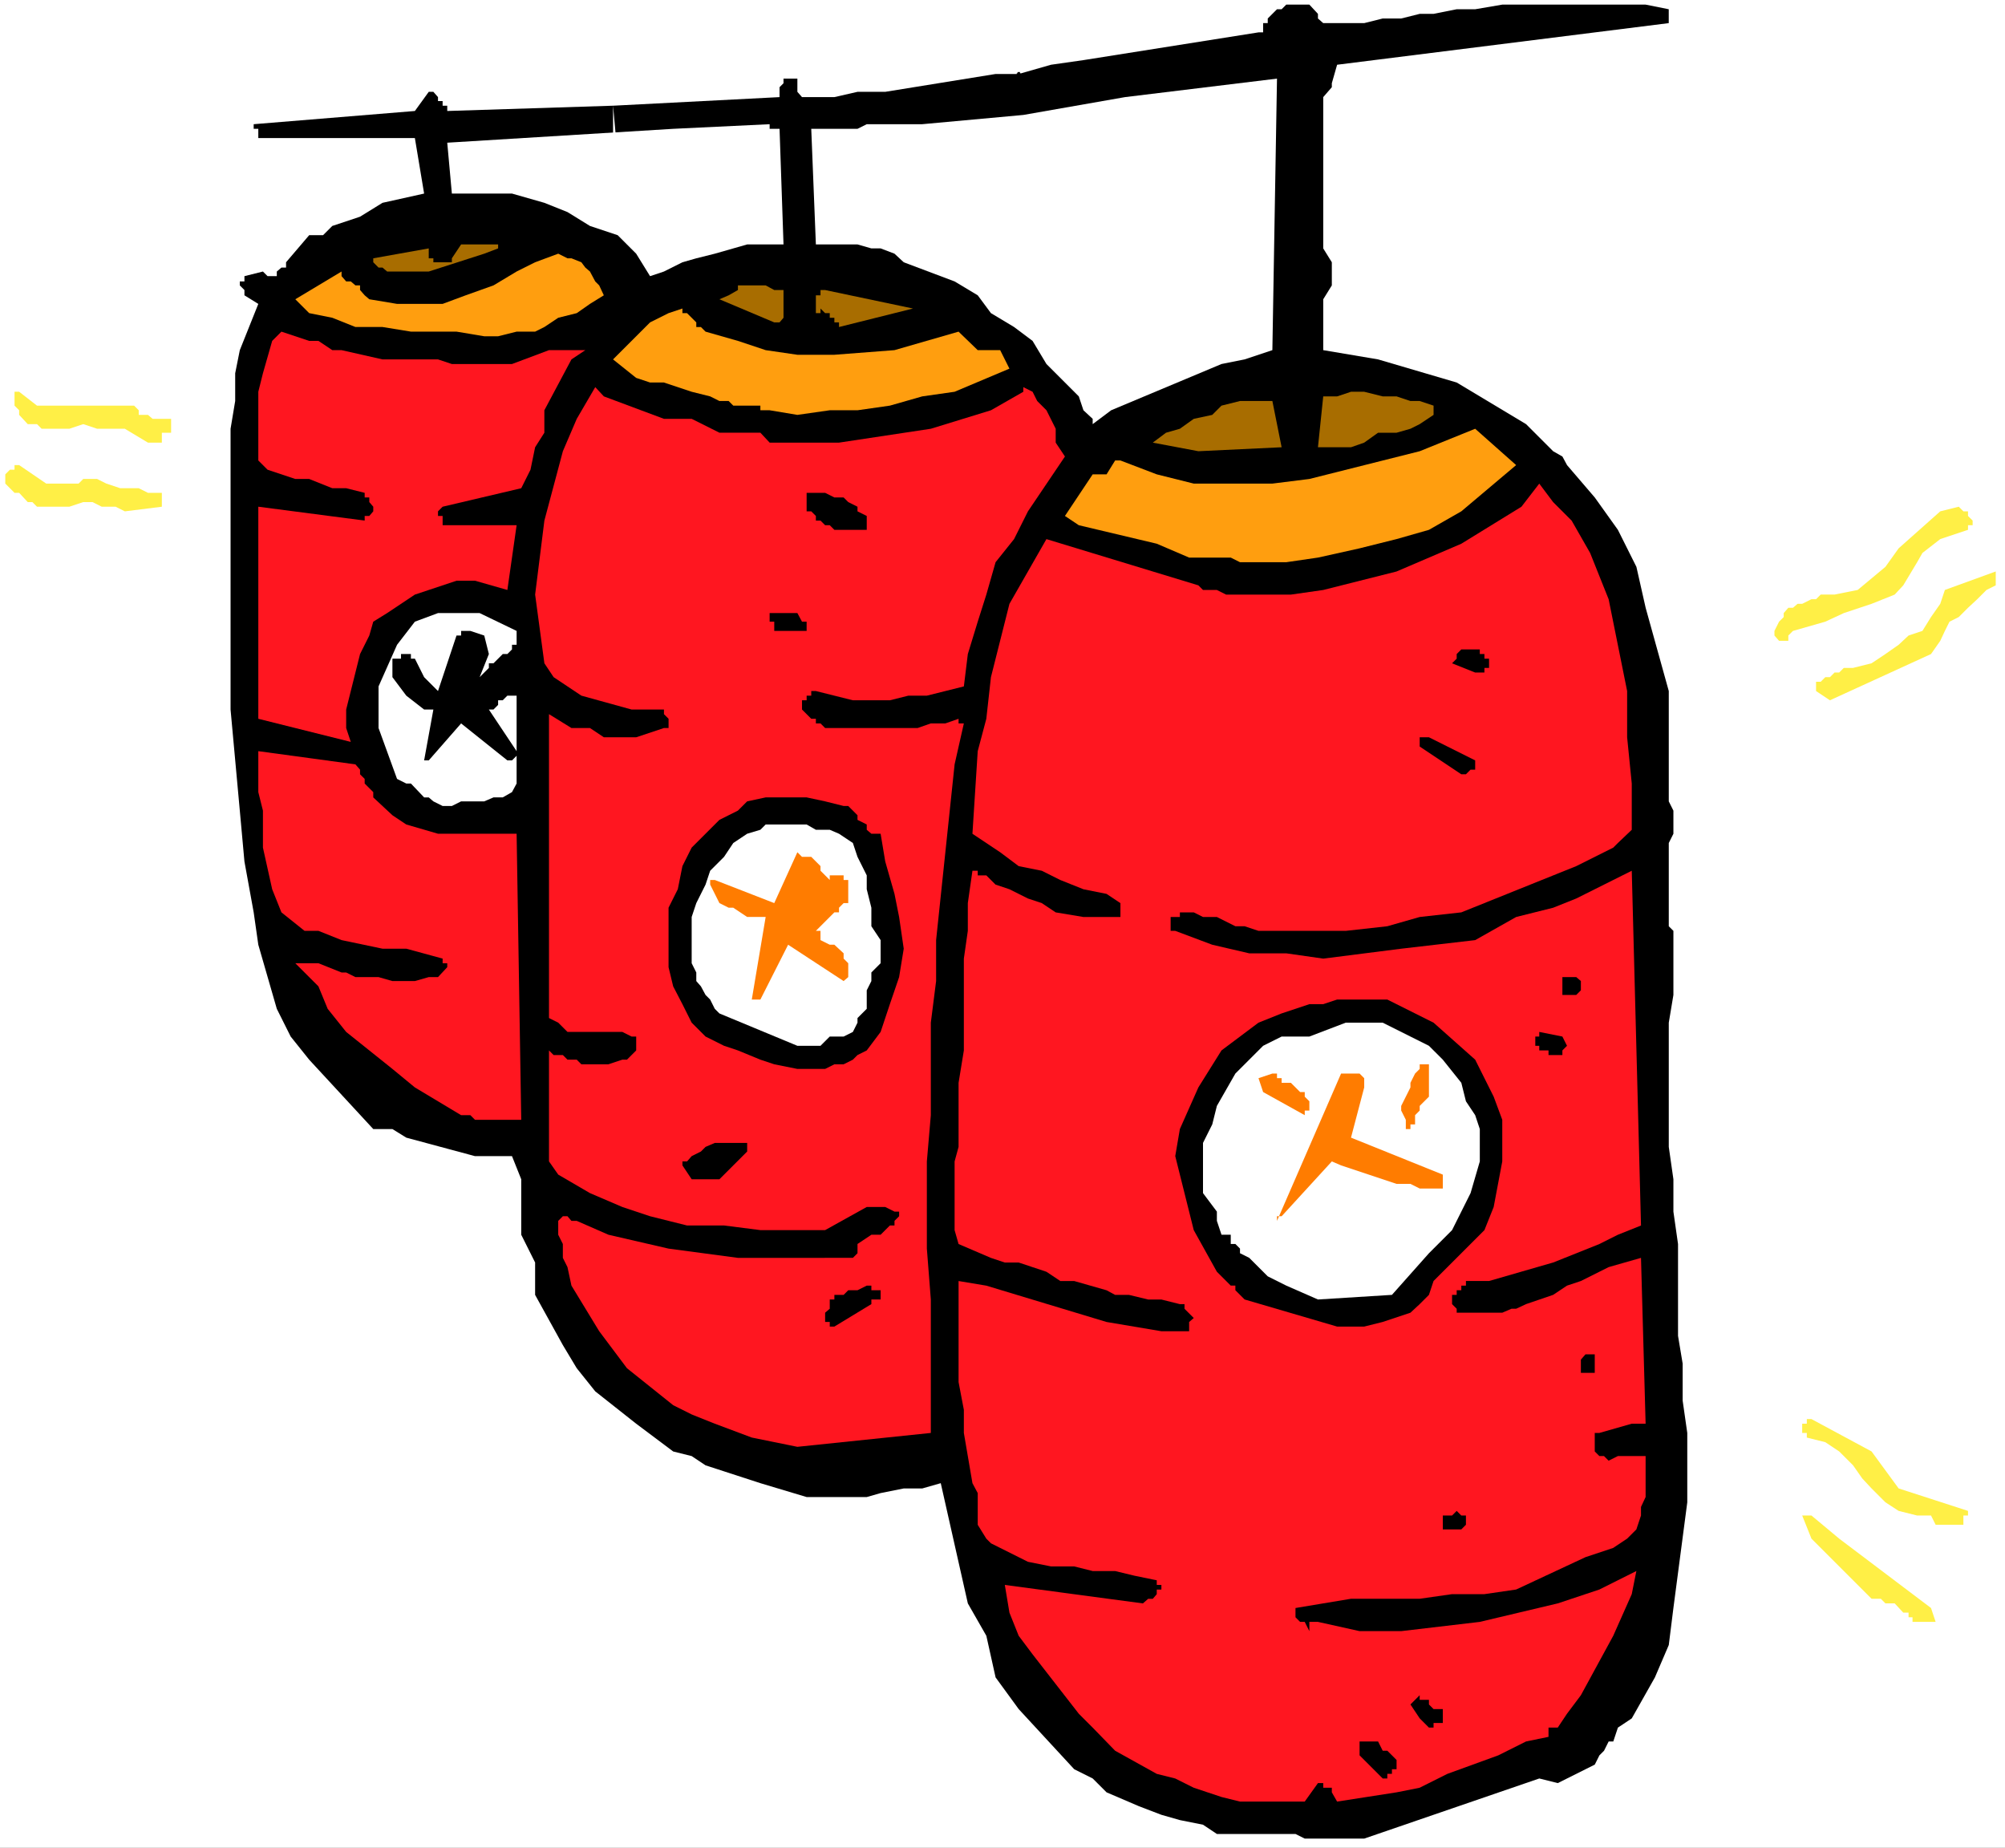 <?xml version="1.0" encoding="UTF-8" standalone="no"?>
<svg
   version="1.0"
   width="129.766mm"
   height="119.581mm"
   id="svg44"
   sodipodi:docname="Boxing Equipment 2.wmf"
   xmlns:inkscape="http://www.inkscape.org/namespaces/inkscape"
   xmlns:sodipodi="http://sodipodi.sourceforge.net/DTD/sodipodi-0.dtd"
   xmlns="http://www.w3.org/2000/svg"
   xmlns:svg="http://www.w3.org/2000/svg">
  <rect width="100%" height="100%" fill="#333333" stroke="none"/>
  <sodipodi:namedview
     id="namedview44"
     pagecolor="#ffffff"
     bordercolor="#000000"
     borderopacity="0.25"
     inkscape:showpageshadow="2"
     inkscape:pageopacity="0.0"
     inkscape:pagecheckerboard="0"
     inkscape:deskcolor="#d1d1d1"
     inkscape:document-units="mm" />
  <defs
     id="defs1">
    <pattern
       id="WMFhbasepattern"
       patternUnits="userSpaceOnUse"
       width="6"
       height="6"
       x="0"
       y="0" />
  </defs>
  <path
     style="fill:#ffffff;fill-opacity:1;fill-rule:evenodd;stroke:none"
     d="M 0,451.96 H 490.455 V 0 H 0 Z"
     id="path1" />
  <path
     style="fill:#000000;fill-opacity:1;fill-rule:evenodd;stroke:none"
     d="m 249.672,18.098 v -0.162 h -0.162 v -0.162 -0.162 h -0.162 -0.323 v 0 l -0.162,0.162 v 0.162 h -0.162 v 3.555 l 0.162,0.162 1.131,2.262 -0.162,-0.162 v 4.524 l 0.162,0.162 v 0 l 0.162,0.162 v 0 h 0.323 0.162 l 0.162,-0.162 V 28.278 28.116 23.753 23.592 23.43 l -1.293,-2.262 0.162,0.162 z"
     id="path2" />
  <path
     style="fill:#000000;fill-opacity:1;fill-rule:evenodd;stroke:none"
     d="m 249.187,18.098 1.131,21.33 -1.131,-21.33 h -5.656 l -26.987,4.363 h -6.787 l -5.656,1.293 h -7.918 l -1.131,-1.293 v -3.232 h -3.394 v 1.131 l -0.97,0.97 v 2.424 l -40.723,2.101 V 38.296 h 1.131 l -1.131,-12.442 -40.562,1.293 v -1.293 h -1.131 v -1.131 h -1.131 V 23.753 l -1.131,-1.293 h -1.131 l -3.394,4.686 -39.43,3.232 v 1.131 h 1.131 v 2.262 h 1.131 7.918 29.25 l 2.262,13.573 -10.181,2.262 -5.494,3.393 -6.787,2.262 -2.262,2.262 h -3.394 l -5.656,6.625 v 1.293 h -1.131 l -1.131,0.97 v 1.131 h -2.262 l -1.131,-1.131 -4.525,1.131 v 1.293 h -1.131 v 0.97 l 1.131,1.131 v 1.293 l 3.394,2.101 -4.525,11.311 -1.131,5.656 v 6.787 l -1.131,6.787 v 68.675 l 2.262,24.723 1.131,12.442 2.262,12.442 1.131,7.918 4.525,15.674 3.394,6.787 4.525,5.656 15.675,16.967 h 4.686 l 3.394,2.101 16.806,4.524 h 9.05 l 2.262,5.656 v 3.393 4.524 5.656 l 3.394,6.787 v 7.918 l 6.787,12.281 3.394,5.656 4.525,5.656 10.019,7.918 9.05,6.787 4.525,1.131 3.394,2.262 13.413,4.363 11.312,3.393 h 14.706 l 3.394,-0.97 5.656,-1.131 h 4.525 l 4.525,-1.293 6.626,29.409 4.525,7.918 2.262,10.18 5.656,7.756 13.574,14.704 4.525,2.262 3.394,3.393 7.918,3.393 5.494,2.101 4.525,1.293 5.656,1.131 3.394,2.262 h 19.23 l 2.262,1.131 h 14.544 l 42.824,-14.704 4.525,1.131 9.05,-4.524 1.131,-2.262 1.131,-1.131 1.131,-2.262 h 1.131 l 1.131,-3.393 3.394,-2.262 5.656,-10.018 3.394,-7.918 1.131,-9.049 3.394,-25.854 v -16.967 l -1.131,-7.918 v -9.049 l -1.131,-6.787 v -22.461 l -1.131,-7.918 v -7.918 l -1.131,-7.918 v -30.378 l 1.131,-6.787 v -15.674 l -1.131,-1.131 v -20.36 l 1.131,-2.262 v -5.656 l -1.131,-2.262 v -15.674 -11.311 l -5.656,-20.36 -2.262,-10.018 -4.525,-9.049 -5.656,-7.918 -6.787,-7.918 -1.131,-2.101 -2.262,-1.293 -6.626,-6.625 L 356.328,93.559 337.097,87.904 323.684,85.641 V 73.199 l 2.101,-3.393 V 64.15 l -2.101,-3.393 V 23.753 l 2.101,-2.424 v -0.97 l 1.293,-4.524 81.123,-10.18 V 2.262 l -5.656,-1.131 h -35.067 l -6.626,1.131 h -4.525 l -5.656,1.131 h -3.394 l -4.525,1.131 h -4.525 l -4.525,1.131 h -5.656 -4.363 L 322.392,4.524 V 3.393 l -2.101,-2.262 h -5.656 l -1.131,1.131 h -1.131 l -2.262,2.262 v 1.131 h -1.131 v 2.262 h -1.131 l -42.824,6.787 -7.918,1.131 z"
     id="path3" />
  <path
     style="fill:#ff1620;fill-opacity:1;fill-rule:evenodd;stroke:none"
     d="m 303.323,440.649 h 15.837 l 3.232,-4.524 h 1.293 v 1.131 h 2.101 v 1.131 l 1.293,2.262 14.544,-2.262 5.656,-1.131 6.787,-3.393 12.443,-4.524 6.787,-3.393 5.494,-1.131 v -2.262 h 2.262 l 2.262,-3.393 3.394,-4.524 7.918,-14.543 4.525,-10.18 1.131,-5.656 -9.05,4.524 -10.181,3.393 -19.069,4.524 -19.23,2.262 h -10.181 l -10.181,-2.262 h -2.101 v 2.262 l -1.131,-2.262 h -1.131 l -1.131,-1.131 v -2.262 l 13.574,-2.262 h 16.806 l 7.918,-1.131 h 7.918 l 7.757,-1.131 16.968,-7.918 6.787,-2.262 3.394,-2.262 2.262,-2.262 1.131,-3.393 v -2.101 l 1.131,-2.424 v -10.018 h -6.787 l -2.262,1.131 -1.131,-1.131 h -1.131 l -1.131,-1.131 v -4.524 h 1.131 l 7.918,-2.262 h 3.394 l -1.131,-40.558 -7.918,2.262 -6.787,3.393 -3.394,1.131 -3.394,2.262 -6.626,2.262 -2.424,1.131 h -1.131 l -2.262,0.97 H 356.328 v -0.97 l -1.131,-1.131 v -2.262 h 1.131 v -1.131 h 1.131 v -1.131 h 1.131 v -1.131 h 5.656 l 15.675,-4.524 11.312,-4.524 4.525,-2.262 5.656,-2.262 -2.262,-86.773 -13.574,6.787 -5.656,2.262 -9.05,2.262 -10.019,5.656 -18.099,2.101 -19.069,2.424 -9.05,-1.293 h -9.05 l -9.05,-2.101 -9.05,-3.393 h -1.131 v -3.393 h 1.131 1.131 v -1.131 h 3.394 l 2.262,1.131 h 3.394 l 4.525,2.262 h 2.262 l 3.394,1.131 h 21.331 l 10.181,-1.131 7.918,-2.262 10.181,-1.131 28.118,-11.311 9.05,-4.524 1.131,-1.131 3.394,-3.232 v -11.311 l -1.131,-11.311 v -11.311 l -4.525,-22.461 -4.525,-11.311 -4.525,-7.918 -4.525,-4.524 -3.394,-4.524 -4.363,5.656 -14.706,9.049 -15.837,6.787 -17.938,4.524 -7.918,1.131 h -15.837 l -2.262,-1.131 h -3.394 l -1.131,-1.131 -37.168,-11.311 -9.05,15.836 -4.525,17.936 -1.131,10.18 -2.101,7.918 -1.293,20.198 3.394,2.262 3.394,2.262 4.525,3.393 5.656,1.131 4.525,2.262 5.656,2.262 5.656,1.131 3.394,2.262 v 3.393 h -1.293 -7.757 l -6.787,-1.131 -3.394,-2.262 -3.394,-1.131 -4.525,-2.262 -3.394,-1.131 -2.262,-2.262 h -2.101 v -1.131 h -1.293 l -1.131,7.918 v 6.787 l -0.97,6.787 v 22.461 l -1.293,7.918 v 15.674 l -0.97,3.555 v 16.805 l 0.97,3.393 7.918,3.393 3.394,1.131 h 3.394 l 6.787,2.262 3.394,2.262 h 3.394 l 7.918,2.262 2.101,1.131 h 3.394 l 4.686,1.131 h 3.232 l 4.525,1.131 h 1.131 v 1.131 l 2.262,2.262 -1.131,0.97 v 2.262 h -6.787 l -13.413,-2.262 -29.411,-8.887 -6.787,-1.131 v 24.723 l 1.293,6.787 v 5.656 l 2.101,12.281 1.293,2.424 v 2.262 3.232 2.262 l 2.101,3.393 1.131,1.131 9.05,4.524 5.656,1.131 h 5.656 l 4.525,1.131 h 5.494 l 4.686,1.131 5.494,1.131 v 1.131 h 1.131 v 1.131 h -1.131 v 1.131 l -0.97,1.131 h -1.131 l -1.293,1.131 -33.774,-4.524 1.131,6.787 2.262,5.656 3.394,4.524 11.312,14.543 3.394,3.393 5.494,5.656 10.181,5.656 4.525,1.131 4.525,2.262 6.787,2.262 z"
     id="path4" />
  <path
     style="fill:#000000;fill-opacity:1;fill-rule:evenodd;stroke:none"
     d="m 339.36,434.994 v -1.131 h 1.131 v -1.131 h 1.131 v -1.131 -1.131 l -1.131,-1.131 -1.131,-1.131 h -1.131 l -1.131,-2.262 h -1.131 -1.131 -1.131 -1.131 v 2.262 1.131 l 5.656,5.656 z"
     id="path5" />
  <path
     style="fill:#000000;fill-opacity:1;fill-rule:evenodd;stroke:none"
     d="m 349.54,422.551 h 1.131 v -1.131 h 2.262 v -1.131 -1.131 -1.131 h -2.262 l -1.131,-1.131 v -1.131 h -2.262 v -1.131 l -1.131,1.131 -1.131,1.131 2.262,3.393 z"
     id="path6" />
  <path
     style="fill:#ffef46;fill-opacity:1;fill-rule:evenodd;stroke:none"
     d="m 471.225,396.697 h 1.131 1.131 l -1.131,-3.393 -22.462,-16.967 -6.787,-5.656 h -2.262 l 2.262,5.656 13.574,13.573 1.131,1.131 h 2.262 l 1.131,1.131 h 2.262 l 2.101,2.262 h 1.293 v 1.131 h 0.97 v 1.131 h 1.131 z"
     id="path7" />
  <path
     style="fill:#000000;fill-opacity:1;fill-rule:evenodd;stroke:none"
     d="m 352.934,374.075 h 4.525 l 1.131,-1.131 v -2.262 h -1.131 l -1.131,-1.131 -1.131,1.131 h -1.131 -1.131 v 2.262 3.393 z"
     id="path8" />
  <path
     style="fill:#ffef46;fill-opacity:1;fill-rule:evenodd;stroke:none"
     d="m 474.619,372.944 h 4.525 1.131 v -2.262 h 1.131 v -1.131 l -16.968,-5.494 -6.626,-9.049 -14.706,-7.918 h -1.131 v 1.131 h -1.131 v 2.262 h 1.131 v 1.131 l 4.525,1.131 3.394,2.262 3.394,3.393 2.262,3.232 2.262,2.424 3.394,3.393 3.232,2.101 4.525,1.131 h 1.293 0.97 1.131 l 1.131,2.262 z"
     id="path9" />
  <path
     style="fill:#ff1620;fill-opacity:1;fill-rule:evenodd;stroke:none"
     d="m 195.051,353.877 32.643,-3.393 v -32.641 l -0.97,-12.442 v -21.33 l 0.97,-11.311 v -22.622 l 1.293,-10.18 v -10.018 l 4.525,-42.982 2.262,-10.018 h -1.293 v -1.131 l -3.232,1.131 h -3.555 l -3.232,1.131 h -9.05 -3.394 -2.262 -7.918 l -1.131,-1.131 h -1.131 v -1.131 h -1.131 l -2.262,-2.262 v -2.262 h 1.131 v -1.131 h 1.131 v -1.131 h 1.131 l 9.05,2.262 h 9.05 l 4.525,-1.131 h 4.525 l 9.05,-2.262 0.97,-7.918 2.424,-7.918 2.101,-6.625 2.262,-7.918 4.525,-5.656 3.394,-6.787 9.05,-13.412 -2.262,-3.393 v -3.393 l -2.262,-4.524 -2.262,-2.262 -1.131,-2.262 -2.262,-1.131 v 1.131 l -7.918,4.524 -14.706,4.524 -22.462,3.393 h -16.968 l -2.262,-2.424 h -5.494 -2.262 -2.262 l -6.787,-3.393 h -6.787 l -14.706,-5.494 -2.101,-2.262 -4.525,7.756 -3.394,7.918 -4.525,16.967 -2.262,18.098 2.262,16.805 2.262,3.393 6.787,4.524 12.282,3.393 h 7.918 v 1.131 l 1.131,1.131 v 2.262 h -1.131 l -6.787,2.262 h -3.394 -4.525 l -3.394,-2.262 h -4.525 l -5.494,-3.393 v 74.33 l 2.262,1.131 2.262,2.262 h 13.413 l 2.262,1.131 h 1.131 v 3.393 l -2.262,2.262 h -1.131 l -3.394,1.131 h -6.626 l -1.131,-1.131 h -2.262 l -1.131,-1.131 h -2.262 l -1.131,-1.131 v 27.147 l 2.262,3.232 7.757,4.524 7.918,3.393 6.787,2.262 9.05,2.262 h 9.05 l 8.888,1.131 h 15.837 l 10.181,-5.656 h 4.525 l 2.262,1.131 h 1.131 v 1.131 l -1.131,1.131 v 1.131 h -1.131 l -2.262,2.262 h -2.262 l -3.394,2.262 v 2.262 l -1.131,1.131 H 180.507 l -16.968,-2.262 -14.706,-3.393 -7.757,-3.393 h -1.293 l -0.97,-1.131 h -1.131 l -1.131,1.131 v 3.393 l 1.131,2.262 v 3.393 l 1.131,2.262 0.97,4.524 6.787,11.15 6.787,9.049 11.312,9.049 4.525,2.262 5.656,2.262 9.05,3.393 z"
     id="path10" />
  <path
     style="fill:#000000;fill-opacity:1;fill-rule:evenodd;stroke:none"
     d="m 387.84,335.779 h 1.131 1.131 v -1.131 -1.131 -0.97 -1.293 h -1.131 -1.131 l -1.131,1.293 v 0.97 1.131 1.131 z"
     id="path11" />
  <path
     style="fill:#000000;fill-opacity:1;fill-rule:evenodd;stroke:none"
     d="m 204.101,324.468 9.05,-5.494 v -1.131 h 2.262 v -1.131 -1.131 h -2.262 v -1.131 h -1.131 l -2.262,1.131 h -2.262 l -1.131,1.131 h -1.131 -1.131 v 1.131 h -1.131 v 1.131 1.131 l -1.131,0.97 v 1.293 0.97 h 1.131 v 1.131 z"
     id="path12" />
  <path
     style="fill:#000000;fill-opacity:1;fill-rule:evenodd;stroke:none"
     d="m 327.078,324.468 h 6.626 l 4.525,-1.131 6.787,-2.262 2.262,-2.101 2.262,-2.262 1.131,-3.393 9.05,-9.049 3.394,-3.393 2.262,-5.656 2.101,-11.15 v -10.18 l -2.101,-5.656 -4.525,-9.049 -10.181,-9.049 -11.312,-5.656 h -12.282 l -3.394,1.131 h -3.394 l -6.787,2.262 -5.656,2.262 -9.05,6.787 -5.656,9.049 -4.525,10.18 -1.131,6.625 4.525,18.098 5.656,10.18 3.394,3.393 h 1.131 v 1.131 l 2.262,2.262 z"
     id="path13" />
  <path
     style="fill:#ffffff;fill-opacity:1;fill-rule:evenodd;stroke:none"
     d="m 322.392,317.843 18.099,-1.131 9.05,-10.18 5.656,-5.656 4.525,-9.049 2.262,-7.756 v -7.918 l -1.131,-3.393 -2.262,-3.393 -1.131,-4.524 -4.525,-5.656 -3.394,-3.393 -11.312,-5.656 h -9.05 l -8.888,3.393 h -4.525 -1.131 -1.131 l -4.525,2.262 -6.787,6.787 -4.525,7.918 -1.131,4.524 -2.262,4.524 v 4.524 3.232 4.524 l 3.394,4.524 v 2.262 l 1.131,3.393 h 2.262 v 2.262 h 1.131 l 1.131,1.131 v 1.131 l 2.262,1.131 4.525,4.524 4.525,2.262 z"
     id="path14" />
  <path
     style="fill:#ff7c00;fill-opacity:1;fill-rule:evenodd;stroke:none"
     d="m 313.504,297.483 12.282,-13.412 2.262,0.97 3.394,1.131 3.394,1.131 3.394,1.131 3.394,1.131 h 3.394 l 2.262,1.131 h 3.394 2.262 v -1.131 -1.131 -1.131 l -22.462,-9.049 3.232,-12.281 v -1.131 -1.131 l -1.131,-1.131 h -4.525 l -15.675,36.034 v -1.131 z"
     id="path15" />
  <path
     style="fill:#000000;fill-opacity:1;fill-rule:evenodd;stroke:none"
     d="m 169.195,288.434 h 6.787 l 6.787,-6.787 v -1.131 -0.97 h -2.262 -2.262 -1.131 -2.262 l -2.262,0.97 -1.131,1.131 -2.262,1.131 -1.131,1.293 h -1.131 v 0.97 z"
     id="path16" />
  <path
     style="fill:#ff7c00;fill-opacity:1;fill-rule:evenodd;stroke:none"
     d="m 345.016,276.153 v -1.131 h 1.131 v -2.262 l 1.131,-1.131 v -1.131 l 2.262,-2.262 v -1.131 -1.131 -2.262 -2.262 -1.131 h -2.262 v 1.131 l -1.131,1.131 -1.131,2.262 v 1.131 l -1.131,2.262 -1.131,2.262 v 1.131 l 1.131,2.262 v 2.262 z"
     id="path17" />
  <path
     style="fill:#ff1620;fill-opacity:1;fill-rule:evenodd;stroke:none"
     d="m 118.453,273.891 h 9.05 l -1.131,-69.967 h -19.23 l -7.757,-2.262 -3.394,-2.262 -4.686,-4.363 v -1.293 l -2.101,-2.101 v -1.131 L 88.072,189.381 v -1.131 l -1.131,-1.293 -23.755,-3.232 v 10.018 l 1.131,4.524 v 9.049 l 2.262,10.18 2.262,5.656 5.656,4.524 h 3.394 l 5.656,2.262 10.019,2.101 h 5.818 l 8.888,2.424 v 1.131 h 1.131 v 0.97 l -2.262,2.424 h -2.262 l -3.394,0.97 h -5.494 l -3.394,-0.97 h -5.656 l -2.262,-1.131 h -1.131 l -5.656,-2.262 h -5.656 l 5.656,5.656 2.262,5.494 4.525,5.656 11.312,9.049 5.494,4.524 11.312,6.787 h 2.262 l 1.131,1.131 z"
     id="path18" />
  <path
     style="fill:#ff7c00;fill-opacity:1;fill-rule:evenodd;stroke:none"
     d="m 319.16,272.76 v -1.131 h 1.131 v -1.131 -1.131 l -1.131,-1.131 v -1.131 h -1.131 l -1.131,-1.131 -1.131,-1.131 h -1.131 -1.131 v -1.131 h -1.131 v -1.131 h -1.131 l -3.394,1.131 1.131,3.393 z"
     id="path19" />
  <path
     style="fill:#000000;fill-opacity:1;fill-rule:evenodd;stroke:none"
     d="m 195.051,261.449 h 2.262 2.262 2.262 l 2.262,-1.131 h 2.262 l 2.262,-1.131 1.131,-1.131 2.262,-1.131 3.394,-4.524 2.262,-6.787 2.262,-6.625 1.131,-6.948 -1.131,-7.756 -1.131,-5.656 -2.262,-7.918 -1.131,-6.787 h -2.262 l -1.131,-0.97 v -1.293 l -2.262,-1.131 v -1.131 l -1.131,-1.131 -1.131,-1.131 h -1.131 l -4.525,-1.131 -4.525,-0.97 h -4.525 -5.494 l -4.525,0.97 -2.262,2.262 -4.525,2.262 -3.394,3.393 -3.394,3.393 -2.262,4.524 -1.131,5.656 -2.262,4.524 v 5.656 3.393 5.494 l 1.131,4.686 2.262,4.363 2.262,4.524 3.394,3.393 4.525,2.262 3.394,1.131 5.494,2.262 3.394,1.131 z"
     id="path20" />
  <path
     style="fill:#000000;fill-opacity:1;fill-rule:evenodd;stroke:none"
     d="m 382.184,256.924 1.131,-1.131 -1.131,-2.262 -5.656,-1.131 v 1.131 h -0.97 v 2.262 h 0.97 v 1.131 h 2.262 v 1.131 h 1.131 1.131 1.131 z"
     id="path21" />
  <path
     style="fill:#ffffff;fill-opacity:1;fill-rule:evenodd;stroke:none"
     d="m 195.051,255.793 h 2.262 1.131 2.262 l 2.262,-2.262 h 2.262 1.131 l 2.262,-1.131 1.131,-2.262 v -1.131 l 2.262,-2.262 v -2.262 -2.262 l 1.131,-2.262 v -2.101 l 2.262,-2.262 v -2.424 -3.232 l -2.262,-3.393 v -4.524 l -1.131,-4.524 v -3.393 l -2.262,-4.524 -1.131,-3.393 -3.394,-2.262 -2.262,-0.97 h -3.394 l -2.262,-1.293 h -3.232 -3.394 -3.394 l -1.293,1.293 -3.232,0.97 -3.394,2.262 -2.262,3.393 -3.394,3.393 -1.131,3.393 -2.262,4.524 -1.131,3.393 v 5.656 3.232 2.424 l 1.131,2.262 v 2.101 l 1.131,1.293 1.131,2.101 1.131,1.131 1.131,2.262 1.131,1.131 z"
     id="path22" />
  <path
     style="fill:#ff7c00;fill-opacity:1;fill-rule:evenodd;stroke:none"
     d="m 186.001,244.482 6.787,-13.412 13.574,8.887 1.131,-0.97 v -3.393 l -1.131,-1.131 v -1.293 l -2.262,-2.101 h -1.131 l -2.262,-1.131 v -2.262 h -1.131 l 4.525,-4.524 h 1.131 v -1.131 l 1.131,-1.131 h 1.131 v -5.656 h -1.131 v -1.131 h -3.394 v 1.131 l -2.262,-2.262 v -1.131 l -2.262,-2.262 h -2.262 l -1.131,-1.131 -5.656,12.442 -14.544,-5.656 h -1.131 v 1.131 l 2.262,4.524 2.262,1.131 h 1.131 l 3.394,2.262 h 3.232 1.293 l -3.394,20.198 z"
     id="path23" />
  <path
     style="fill:#000000;fill-opacity:1;fill-rule:evenodd;stroke:none"
     d="m 383.315,243.351 h 1.131 1.131 l 1.131,-1.131 v -0.97 -1.293 l -1.131,-0.97 h -1.131 -1.131 -1.131 v 0.97 1.293 0.97 1.131 z"
     id="path24" />
  <path
     style="fill:#ffffff;fill-opacity:1;fill-rule:evenodd;stroke:none"
     d="m 108.272,197.137 h 2.262 l 2.262,-1.131 h 5.656 l 2.262,-0.97 h 2.262 l 2.262,-1.293 1.131,-2.101 v -21.491 h -2.262 l -1.131,1.131 h -1.131 v 1.131 l -1.131,1.131 h -1.131 l 6.787,10.18 v 1.131 l -1.131,1.131 h -1.131 l -11.312,-9.049 -7.918,9.049 h -1.131 l 2.262,-12.442 h -2.262 l -4.363,-3.393 -3.394,-4.524 v -4.524 h 2.101 v -1.131 h 2.424 v 1.131 h 0.97 l 2.262,4.524 3.394,3.393 4.525,-13.573 h 1.131 v -1.131 h 2.262 l 3.394,1.131 1.131,4.524 -2.262,5.656 2.262,-2.262 v -1.131 h 1.131 l 2.262,-2.262 h 1.131 l 1.131,-1.131 v -1.131 h 1.131 v -3.393 l -9.05,-4.363 h -10.181 l -5.656,2.101 -4.363,5.656 -4.525,10.18 v 10.18 l 4.525,12.442 2.262,1.131 h 1.131 l 3.232,3.393 h 1.131 l 1.131,0.97 z"
     id="path25" />
  <path
     style="fill:#000000;fill-opacity:1;fill-rule:evenodd;stroke:none"
     d="m 357.459,189.381 h 1.131 l 1.131,-1.131 h 1.131 v -1.293 -0.97 l -11.312,-5.656 h -2.262 v 1.131 1.131 z"
     id="path26" />
  <path
     style="fill:#ff1620;fill-opacity:1;fill-rule:evenodd;stroke:none"
     d="m 85.81,181.463 -1.131,-3.393 v -4.524 l 3.394,-13.573 2.262,-4.524 0.97,-3.393 3.394,-2.101 6.787,-4.524 10.181,-3.393 h 4.525 l 7.918,2.262 2.262,-15.836 h -18.099 v -2.262 h -1.131 v -1.131 l 1.131,-1.131 19.23,-4.524 2.262,-4.524 1.131,-5.494 2.262,-3.555 v -5.494 l 6.626,-12.442 3.394,-2.262 h -3.394 -2.101 -3.394 l -9.05,3.393 h -14.706 l -3.394,-1.131 H 93.566 L 83.547,85.641 h -2.262 l -3.394,-2.262 h -2.262 l -6.787,-2.262 -2.262,2.262 -2.262,7.918 -1.131,4.524 v 16.805 l 2.262,2.262 6.787,2.262 h 3.394 l 5.656,2.262 h 3.394 l 4.525,1.131 v 1.131 h 1.131 v 1.131 l 0.97,1.131 v 1.131 l -0.97,1.131 h -1.131 v 1.131 l -26.018,-3.393 v 51.87 z"
     id="path27" />
  <path
     style="fill:#ffef46;fill-opacity:1;fill-rule:evenodd;stroke:none"
     d="m 447.631,171.283 24.725,-11.311 2.262,-3.232 1.131,-2.424 1.131,-2.262 2.262,-1.131 2.262,-2.262 2.262,-2.101 2.262,-2.262 2.262,-1.131 v -3.393 l -12.443,4.524 -1.131,3.393 -2.262,3.232 -2.101,3.393 -3.394,1.131 -2.424,2.262 -3.232,2.262 -3.394,2.262 -4.525,1.131 h -1.131 -1.131 l -1.131,1.131 h -1.131 l -1.131,1.131 h -1.131 l -1.131,1.131 h -1.131 v 1.131 1.131 z"
     id="path28" />
  <path
     style="fill:#000000;fill-opacity:1;fill-rule:evenodd;stroke:none"
     d="m 360.852,164.496 h 1.131 1.131 v -1.131 h 1.131 v -1.131 -1.131 h -1.131 v -1.131 h -1.131 v -1.131 h -1.131 -1.131 -1.131 -1.131 l -1.131,1.131 v 1.131 l -1.131,1.131 z"
     id="path29" />
  <path
     style="fill:#ffef46;fill-opacity:1;fill-rule:evenodd;stroke:none"
     d="m 436.32,156.74 h 1.131 v -1.293 l 1.131,-1.131 7.918,-2.262 4.525,-2.101 6.787,-2.262 5.656,-2.262 2.101,-2.262 3.394,-5.656 1.293,-2.262 4.363,-3.393 6.787,-2.262 v -1.131 h 1.131 v -1.131 l -1.131,-1.131 v -1.131 h -1.131 l -1.131,-1.131 -4.525,1.131 -10.181,9.049 -3.232,4.524 -6.787,5.656 -5.656,1.131 h -3.394 l -1.131,1.131 h -1.131 l -2.262,1.131 h -1.131 l -1.131,0.97 h -1.131 l -1.131,1.293 v 0.97 l -1.131,1.131 -1.131,2.262 v 1.131 l 1.131,1.293 z"
     id="path30" />
  <path
     style="fill:#000000;fill-opacity:1;fill-rule:evenodd;stroke:none"
     d="m 191.657,154.316 h 3.394 1.131 1.131 v -2.262 h -1.131 l -1.131,-2.101 h -0.97 -1.293 -1.131 -0.97 -1.293 -1.131 v 0.97 1.131 h 1.131 v 2.262 h 1.293 z"
     id="path31" />
  <path
     style="fill:#ff9e0f;fill-opacity:1;fill-rule:evenodd;stroke:none"
     d="m 304.454,137.511 h 10.181 l 7.757,-1.131 10.181,-2.262 9.05,-2.262 7.918,-2.262 7.918,-4.524 13.413,-11.311 -10.019,-8.887 -13.574,5.494 -26.987,6.787 -9.05,1.131 h -19.23 l -9.05,-2.262 -8.888,-3.393 h -1.293 l -2.101,3.393 h -3.394 l -6.787,10.18 3.394,2.262 19.069,4.524 7.918,3.393 h 10.181 l 2.262,1.131 z"
     id="path32" />
  <path
     style="fill:#000000;fill-opacity:1;fill-rule:evenodd;stroke:none"
     d="m 209.757,129.593 h 2.262 v -3.393 l -2.262,-1.131 v -1.131 l -2.262,-1.131 -1.131,-1.131 h -2.262 l -2.262,-1.131 h -4.525 v 4.524 h 1.131 l 1.131,1.131 v 1.131 h 1.131 l 1.131,1.131 h 1.131 l 1.131,1.131 h 2.262 1.131 z"
     id="path33" />
  <path
     style="fill:#ffef46;fill-opacity:1;fill-rule:evenodd;stroke:none"
     d="m 30.542,125.069 9.05,-1.131 v -3.393 h -3.394 l -2.262,-1.131 h -4.525 l -3.394,-1.131 -2.262,-1.131 h -3.394 l -1.131,1.131 H 11.312 L 4.686,113.758 H 3.555 v 1.131 H 2.424 l -1.131,1.131 v 2.262 l 2.262,2.262 h 1.131 l 2.101,2.262 H 7.918 l 1.131,1.131 h 7.918 l 3.394,-1.131 h 2.262 l 2.262,1.131 h 3.394 z"
     id="path34" />
  <path
     style="fill:#a86d00;fill-opacity:1;fill-rule:evenodd;stroke:none"
     d="m 293.142,110.364 20.362,-0.97 -2.262,-11.311 h -4.525 -3.394 l -4.525,1.131 -2.262,2.262 -4.525,0.97 -3.394,2.424 -3.394,0.97 -3.232,2.424 z"
     id="path35" />
  <path
     style="fill:#a86d00;fill-opacity:1;fill-rule:evenodd;stroke:none"
     d="m 322.392,109.395 h 4.686 3.394 l 3.232,-1.131 3.394,-2.424 h 4.525 l 3.394,-0.97 2.262,-1.131 3.394,-2.262 v -1.131 -1.131 l -3.394,-1.131 h -2.262 l -3.394,-1.131 h -3.394 l -4.525,-1.131 h -3.232 l -3.394,1.131 h -3.394 z"
     id="path36" />
  <path
     style="fill:#ffef46;fill-opacity:1;fill-rule:evenodd;stroke:none"
     d="m 36.198,108.264 h 3.394 v -2.424 h 1.131 1.131 v -3.393 h -4.525 l -1.131,-0.97 h -2.262 v -1.131 L 32.805,99.215 H 9.05 L 4.686,95.821 H 3.555 v 3.393 l 1.131,1.131 v 1.131 l 2.101,2.262 h 2.262 l 1.131,1.131 h 6.787 l 3.394,-1.131 3.394,1.131 h 6.787 z"
     id="path37" />
  <path
     style="fill:#ffffff;fill-opacity:1;fill-rule:evenodd;stroke:none"
     d="m 267.286,103.739 4.525,-3.393 26.987,-11.311 5.656,-1.131 6.787,-2.262 1.131,-66.412 -37.168,4.524 -24.886,4.363 -24.725,2.262 h -13.574 l -2.262,1.131 h -5.656 -2.262 -3.394 l 1.131,28.278 h 2.262 3.394 4.525 l 3.394,0.97 h 2.262 l 3.394,1.293 2.262,2.101 12.443,4.686 5.656,3.393 3.232,4.363 5.656,3.393 4.525,3.393 3.394,5.656 6.787,6.787 1.131,1.131 1.131,3.393 2.262,2.101 z"
     id="path38" />
  <path
     style="fill:#ff9e0f;fill-opacity:1;fill-rule:evenodd;stroke:none"
     d="m 188.264,100.346 6.787,1.131 7.918,-1.131 h 6.787 l 7.918,-1.131 7.918,-2.262 7.918,-1.131 13.413,-5.656 -2.262,-4.524 h -3.394 -2.101 l -4.686,-4.524 -15.675,4.524 -14.706,1.131 h -9.05 l -7.757,-1.131 -6.787,-2.262 -7.918,-2.262 -1.131,-1.131 h -1.131 v -1.131 l -2.262,-2.262 h -1.131 v -1.131 l -3.394,1.131 -4.525,2.262 -9.05,9.049 5.656,4.524 3.394,1.131 h 3.394 l 6.787,2.262 4.525,1.131 2.262,1.131 h 2.262 l 1.131,1.131 h 6.626 v 1.131 z"
     id="path39" />
  <path
     style="fill:#ff9e0f;fill-opacity:1;fill-rule:evenodd;stroke:none"
     d="m 118.453,82.248 h 3.394 l 4.525,-1.131 h 4.525 l 2.262,-1.131 3.394,-2.262 4.525,-1.131 3.232,-2.262 3.394,-2.101 -1.131,-2.424 -0.97,-0.97 -1.293,-2.424 -1.131,-0.97 -0.97,-1.293 -2.424,-0.97 h -0.97 l -2.262,-1.131 -5.656,2.101 -4.525,2.262 -5.656,3.393 -6.787,2.424 -5.656,2.101 h -6.787 -4.363 l -6.787,-1.131 -1.131,-0.97 -1.131,-1.293 v -1.131 h -1.131 l -1.131,-0.97 h -1.131 l -1.131,-1.293 v -1.131 l -11.312,6.787 3.394,3.393 5.656,1.131 5.656,2.262 h 6.626 l 6.949,1.131 h 5.494 5.656 z"
     id="path40" />
  <path
     style="fill:#a86d00;fill-opacity:1;fill-rule:evenodd;stroke:none"
     d="m 205.232,79.986 18.099,-4.524 -21.493,-4.524 h -1.131 v 1.293 h -1.131 v 0.97 1.131 1.131 1.131 h 1.131 v -1.131 l 1.131,1.131 h 1.131 v 1.131 h 1.131 v 1.131 h 1.131 z"
     id="path41" />
  <path
     style="fill:#a86d00;fill-opacity:1;fill-rule:evenodd;stroke:none"
     d="m 189.395,78.855 h 1.293 l 0.97,-1.131 v -1.131 -1.131 -1.131 -1.131 -0.97 -1.293 h -2.262 l -2.101,-1.131 h -1.293 -3.232 -2.262 v 1.131 l -2.262,1.293 -2.262,0.97 z"
     id="path42" />
  <path
     style="fill:#ffffff;fill-opacity:1;fill-rule:evenodd;stroke:none"
     d="m 159.014,67.544 3.394,-1.131 4.525,-2.262 3.394,-0.97 4.525,-1.131 4.525,-1.293 3.394,-0.97 h 4.525 4.363 l -0.97,-28.278 h -1.293 -1.131 V 30.378 l -23.594,1.131 -55.267,3.393 1.131,12.442 h 7.918 6.787 l 7.918,2.262 5.656,2.262 5.494,3.393 6.787,2.262 4.525,4.524 z"
     id="path43" />
  <path
     style="fill:#a86d00;fill-opacity:1;fill-rule:evenodd;stroke:none"
     d="m 95.99,66.412 h 8.888 l 13.574,-4.363 3.394,-1.293 v -0.97 h -9.05 l -2.262,3.393 v 0.97 h -4.525 v -0.97 h -1.131 v -2.424 l -13.574,2.424 v 0.97 l 1.293,1.293 h 0.97 l 1.131,0.97 z"
     id="path44" />
</svg>
